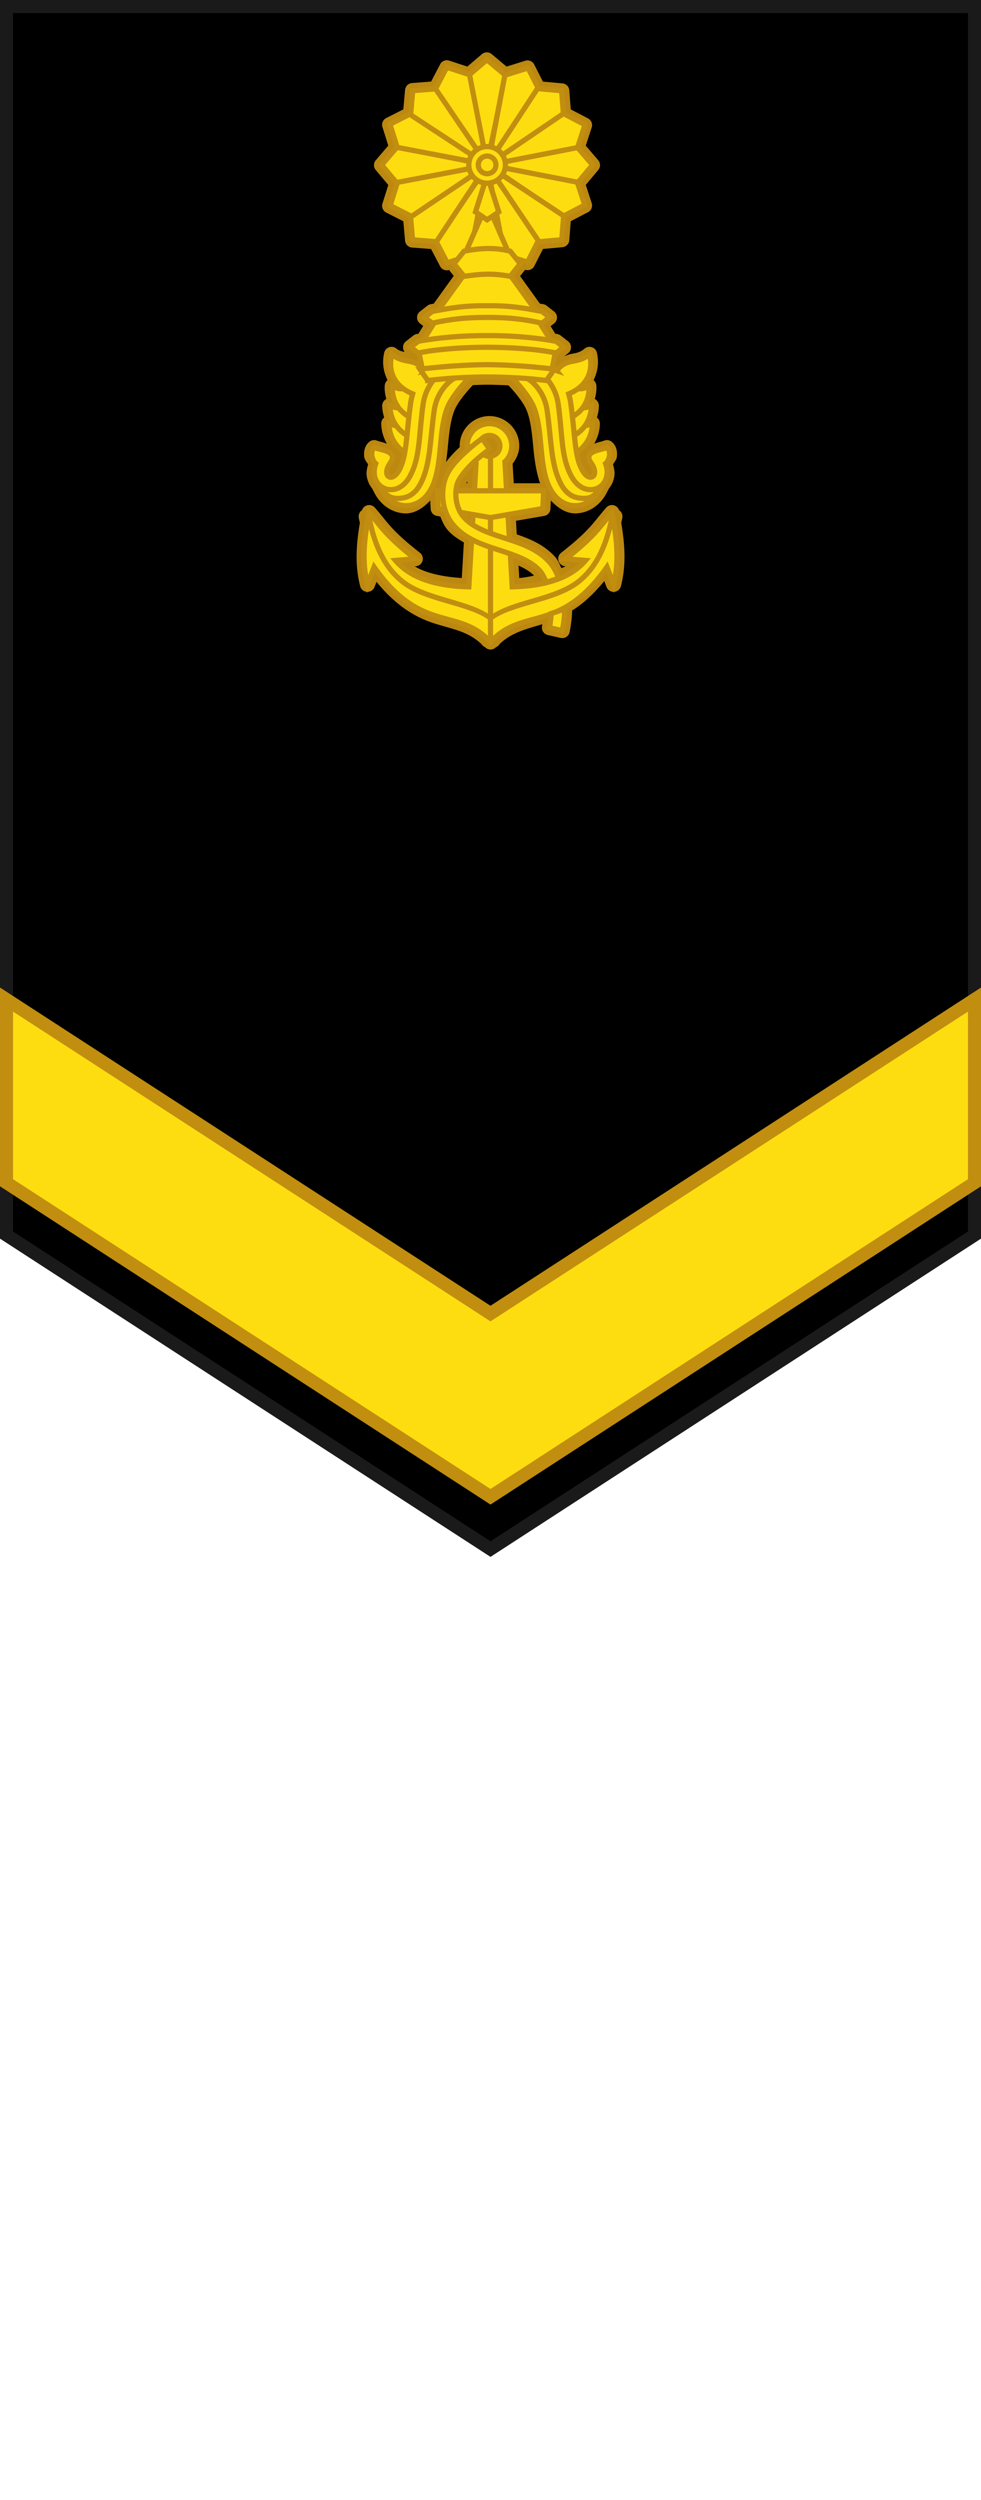 <?xml version="1.0" encoding="UTF-8" standalone="no"?>
<!-- Created with Inkscape (http://www.inkscape.org/) -->

<svg
   xmlns:dc="http://purl.org/dc/elements/1.1/"
   xmlns:cc="http://creativecommons.org/ns#"
   xmlns:rdf="http://www.w3.org/1999/02/22-rdf-syntax-ns#"
   xmlns:svg="http://www.w3.org/2000/svg"
   xmlns="http://www.w3.org/2000/svg"
   xmlns:sodipodi="http://sodipodi.sourceforge.net/DTD/sodipodi-0.dtd"
   xmlns:inkscape="http://www.inkscape.org/namespaces/inkscape"
   width="21.163mm"
   height="53.924mm"
   viewBox="0 0 74.988 191.071"
   id="svg5866"
   version="1.1"
   inkscape:version="0.91 r13725"
   sodipodi:docname="Cambodian Army OR-05.svg">
  <defs
     id="defs5868" />
  <sodipodi:namedview
     id="base"
     pagecolor="#ffffff"
     bordercolor="#666666"
     borderopacity="1.0"
     inkscape:pageopacity="0.0"
     inkscape:pageshadow="2"
     inkscape:zoom="2.3917872"
     inkscape:cx="37.49392"
     inkscape:cy="95.535254"
     inkscape:document-units="px"
     inkscape:current-layer="layer1"
     showgrid="false"
     fit-margin-top="0"
     fit-margin-left="0"
     fit-margin-right="0"
     fit-margin-bottom="0"
     inkscape:window-width="1366"
     inkscape:window-height="659"
     inkscape:window-x="0"
     inkscape:window-y="0"
     inkscape:window-maximized="1" />
  <g
     inkscape:label="Layer 1"
     inkscape:groupmode="layer"
     id="layer1"
     transform="translate(-337.506,-436.827)">
    <g
       transform="translate(710.31,-95.26)"
       id="g17710">
      <path
         sodipodi:nodetypes="cccccc"
         inkscape:connector-curvature="0"
         id="path10986"
         d="m -372.307,532.587 73.994,0 0,93.892 -36.997,24 -36.997,-24 z"
         style="opacity:1;fill:#000000;fill-opacity:1;stroke:#1a1a1a;stroke-width:1;stroke-miterlimit:4;stroke-dasharray:none;stroke-opacity:1" />
      <path
         sodipodi:nodetypes="ccccccc"
         inkscape:connector-curvature="0"
         id="path11164"
         d="m -372.307,608.48 0,14 36.996,24 36.998,-24 0,-14 -36.998,24 z"
         style="display:inline;opacity:1;fill:#fddd10;fill-opacity:1;stroke:#c18e10;stroke-width:1;stroke-miterlimit:4;stroke-dasharray:none;stroke-opacity:1" />
      <g
         transform="translate(125.78,86.899)"
         id="g16245">
        <path
           inkscape:connector-curvature="0"
           id="path16247"
           d="m -117.279,13.561 a 0.577,0.577 0 0 0 -0.373,0.139 l -1.109,0.949 -1.389,-0.455 a 0.577,0.577 0 0 0 -0.691,0.281 l -0.689,1.32 -1.463,0.113 a 0.577,0.577 0 0 0 -0.529,0.525 l -0.133,1.486 -1.307,0.664 a 0.577,0.577 0 0 0 -0.289,0.686 l 0.445,1.422 -0.953,1.115 a 0.577,0.577 0 0 0 -0.006,0.746 l 0.961,1.146 -0.447,1.42 a 0.577,0.577 0 0 0 0.289,0.688 l 1.307,0.666 0.133,1.484 a 0.577,0.577 0 0 0 0.529,0.525 l 1.459,0.111 0.689,1.32 a 0.577,0.577 0 0 0 0.682,0.283 l 0.361,0.449 -1.533,2.129 c -0.076,0.011 -0.135,0.02 -0.234,0.039 a 0.577,0.577 0 0 0 -0.246,0.111 l -0.57,0.447 a 0.577,0.577 0 0 0 0,0.91 l 0.25,0.197 -0.369,0.594 c -0.049,0.007 -0.084,0.011 -0.137,0.021 a 0.577,0.577 0 0 0 -0.246,0.111 l -0.57,0.447 a 0.577,0.577 0 0 0 -0.094,0.816 c -0.205,-0.056 -0.405,-0.076 -0.637,-0.266 a 0.577,0.577 0 0 0 -0.928,0.314 c -0.19,0.819 -0.036,1.507 0.254,2.102 a 0.577,0.577 0 0 0 -0.217,0.418 c -0.021,0.373 0.037,0.708 0.123,1.021 a 0.577,0.577 0 0 0 -0.314,0.523 c 0.005,0.323 0.069,0.615 0.15,0.893 a 0.577,0.577 0 0 0 -0.225,0.467 c 0.01,0.599 0.188,1.1 0.43,1.533 -0.119,-0.038 -0.248,-0.089 -0.352,-0.115 -0.191,-0.049 -0.356,-0.099 -0.375,-0.107 a 0.577,0.577 0 0 0 -0.609,0.078 c -0.393,0.325 -0.443,0.81 -0.387,1.178 0.032,0.21 0.187,0.366 0.289,0.545 -0.071,0.267 -0.138,0.537 -0.113,0.803 0.041,0.436 0.225,0.83 0.5,1.131 l -0.117,-0.195 c 0.036,0.101 0.09,0.212 0.154,0.322 0.48,1.035 1.432,1.674 2.441,1.688 0.699,0.009 1.34,-0.401 1.887,-0.988 l 0.031,0.639 a 0.577,0.577 0 0 0 0.479,0.541 l 0.256,0.045 c 0.145,0.345 0.287,0.695 0.535,0.994 0.371,0.447 0.822,0.722 1.268,0.99 l -0.158,2.719 c -1.528,-0.102 -2.754,-0.386 -3.596,-0.893 l 0.088,-0.008 a 0.577,0.577 0 0 0 0.309,-1.029 c -2.272,-1.776 -2.495,-2.377 -3.451,-3.455 a 0.577,0.577 0 0 0 -0.979,0.201 0.577,0.577 0 0 0 -0.002,0 0.577,0.577 0 0 0 -0.244,0.588 c 0.028,0.143 0.057,0.257 0.084,0.371 -0.263,1.57 -0.406,3.193 0.023,4.848 a 0.577,0.577 0 0 0 1.098,0.061 l 0.15,-0.393 c 1.579,1.932 3.085,2.747 4.4,3.168 1.461,0.468 2.57,0.6 3.627,1.592 a 0.577,0.577 0 0 0 0.268,0.229 0.577,0.577 0 0 0 0.844,0 0.577,0.577 0 0 0 0.002,0 0.577,0.577 0 0 0 0.279,-0.25 c 0.948,-0.882 2.02,-1.131 3.254,-1.5 -0.004,0.019 -0.019,0.148 -0.019,0.148 a 0.577,0.577 0 0 0 0.438,0.676 l 0.975,0.223 a 0.577,0.577 0 0 0 0.688,-0.42 c 0,0 0.176,-0.781 0.199,-1.682 0.788,-0.475 1.606,-1.211 2.457,-2.244 l 0.172,0.453 a 0.577,0.577 0 0 0 1.098,-0.061 c 0.429,-1.654 0.288,-3.276 0.025,-4.846 0.027,-0.115 0.056,-0.23 0.084,-0.373 a 0.577,0.577 0 0 0 -0.248,-0.59 0.577,0.577 0 0 0 -0.979,-0.199 c -0.956,1.078 -1.18,1.679 -3.451,3.455 a 0.577,0.577 0 0 0 0.309,1.029 l 0.037,0.004 c -0.096,0.053 -0.218,0.093 -0.322,0.143 -0.152,-0.306 -0.259,-0.618 -0.518,-0.898 -0.84,-0.91 -1.899,-1.341 -2.898,-1.684 l -0.06,-1.039 2.156,-0.373 a 0.577,0.577 0 0 0 0.479,-0.541 l 0.029,-0.639 c 0.547,0.589 1.19,0.998 1.891,0.988 1.011,-0.015 1.963,-0.658 2.441,-1.695 0.06,-0.104 0.115,-0.21 0.15,-0.309 l -0.119,0.195 c 0.279,-0.303 0.463,-0.7 0.504,-1.137 0.025,-0.266 -0.042,-0.535 -0.113,-0.803 0.102,-0.179 0.257,-0.335 0.289,-0.545 0.057,-0.368 0.007,-0.853 -0.387,-1.178 a 0.577,0.577 0 0 0 -0.609,-0.078 c -0.019,0.009 -0.184,0.058 -0.375,0.107 -0.104,0.027 -0.232,0.077 -0.352,0.115 0.241,-0.433 0.42,-0.934 0.43,-1.533 a 0.577,0.577 0 0 0 -0.225,-0.465 c 0.082,-0.278 0.145,-0.571 0.15,-0.895 a 0.577,0.577 0 0 0 -0.314,-0.523 c 0.086,-0.314 0.144,-0.648 0.123,-1.021 a 0.577,0.577 0 0 0 -0.217,-0.418 c 0.289,-0.594 0.444,-1.282 0.254,-2.102 a 0.577,0.577 0 0 0 -0.928,-0.314 c -0.388,0.319 -0.647,0.334 -1.084,0.422 -0.141,0.029 -0.317,0.105 -0.484,0.17 l 0.297,-0.232 a 0.577,0.577 0 0 0 0,-0.91 l -0.572,-0.447 a 0.577,0.577 0 0 0 -0.246,-0.111 c -0.06,-0.011 -0.106,-0.017 -0.162,-0.025 l -0.359,-0.578 0.268,-0.209 a 0.577,0.577 0 0 0 0,-0.91 l -0.572,-0.447 a 0.577,0.577 0 0 0 -0.246,-0.111 c -0.112,-0.022 -0.183,-0.032 -0.268,-0.045 l -1.516,-2.104 0.389,-0.484 0.014,0.004 a 0.577,0.577 0 0 0 0.686,-0.289 l 0.664,-1.307 1.484,-0.133 a 0.577,0.577 0 0 0 0.525,-0.529 l 0.113,-1.459 1.32,-0.689 a 0.577,0.577 0 0 0 0.281,-0.691 l -0.455,-1.393 0.957,-1.143 a 0.577,0.577 0 0 0 -0.006,-0.746 l -0.951,-1.111 0.455,-1.391 a 0.577,0.577 0 0 0 -0.281,-0.691 l -1.32,-0.689 -0.113,-1.463 A 0.577,0.577 0 0 0 -111.5,15.932 l -1.486,-0.133 -0.664,-1.307 a 0.577,0.577 0 0 0 -0.686,-0.289 l -1.428,0.447 -1.143,-0.957 a 0.577,0.577 0 0 0 -0.373,-0.133 z m 0.016,25.402 c 0.549,10e-4 1.096,0.024 1.645,0.049 0.409,0.435 1.124,1.253 1.389,1.908 0.312,0.771 0.412,1.789 0.512,2.855 0.085,0.909 0.213,1.842 0.512,2.719 l -2.01,0 -0.088,-1.492 c 0.305,-0.395 0.509,-0.859 0.51,-1.363 a 0.577,0.577 0 0 0 0,-0.002 c 2.6e-4,-1.252 -1.026,-2.278 -2.277,-2.277 -1.252,-2.72e-4 -2.278,1.026 -2.277,2.277 a 0.577,0.577 0 0 0 0,0.002 c 8e-5,0.03 0.007,0.06 0.008,0.09 -0.352,0.324 -0.721,0.707 -1.051,1.148 0.048,-0.368 0.097,-0.738 0.131,-1.102 0.1,-1.067 0.2,-2.085 0.512,-2.855 0.268,-0.662 1.001,-1.495 1.404,-1.924 0.366,-0.015 0.729,-0.032 1.082,-0.033 z m -1.494,7.383 -0.008,0.148 -0.078,0 c 0.026,-0.048 0.05,-0.089 0.086,-0.148 z m 3.908,6.438 c 0.474,0.221 0.896,0.46 1.178,0.766 6.6e-4,7.07e-4 10e-4,0.003 0.002,0.004 -0.352,0.081 -0.73,0.146 -1.125,0.188 l -0.055,-0.957 z"
           style="opacity:1;fill:#bc8810;fill-opacity:1;stroke:none;stroke-width:0.4;stroke-miterlimit:4;stroke-dasharray:none;stroke-opacity:1"
           transform="translate(-344.098,435.627)" />
        <g
           transform="translate(9.858,0.091)"
           id="g16249">
          <g
             id="g16251"
             transform="matrix(0.956,0,0,0.956,-406.33,391.325)"
             style="stroke-width:0.418;stroke-miterlimit:4;stroke-dasharray:none">
            <g
               id="g16253"
               style="stroke-width:0.418;stroke-miterlimit:4;stroke-dasharray:none">
              <path
                 id="path16255"
                 d="m -66.391,76.637 -1.488,1.245 -1.456,-1.245 1.456,-7.17 z"
                 style="opacity:1;fill:#fddd10;fill-opacity:1;stroke:#c18e10;stroke-width:0.418;stroke-miterlimit:4;stroke-dasharray:none;stroke-opacity:1"
                 inkscape:connector-curvature="0" />
              <path
                 style="opacity:1;fill:#fddd10;fill-opacity:1;stroke:#c18e10;stroke-width:0.418;stroke-miterlimit:4;stroke-dasharray:none;stroke-opacity:1"
                 d="m -66.391,62.268 -1.488,-1.245 -1.456,1.245 1.456,7.17 z"
                 id="path16257"
                 inkscape:connector-curvature="0" />
            </g>
            <g
               transform="matrix(0,1,-1,0,1.59,137.315)"
               id="g16259"
               style="stroke-width:0.418;stroke-miterlimit:4;stroke-dasharray:none">
              <path
                 inkscape:connector-curvature="0"
                 style="opacity:1;fill:#fddd10;fill-opacity:1;stroke:#c18e10;stroke-width:0.418;stroke-miterlimit:4;stroke-dasharray:none;stroke-opacity:1"
                 d="m -66.391,76.637 -1.488,1.245 -1.456,-1.245 1.456,-7.17 z"
                 id="path16261" />
              <path
                 inkscape:connector-curvature="0"
                 id="path16263"
                 d="m -66.391,62.268 -1.488,-1.245 -1.456,1.245 1.456,7.17 z"
                 style="opacity:1;fill:#fddd10;fill-opacity:1;stroke:#c18e10;stroke-width:0.418;stroke-miterlimit:4;stroke-dasharray:none;stroke-opacity:1" />
            </g>
            <g
               id="g16265"
               transform="matrix(-0.383,0.924,-0.924,-0.383,-29.667,158.728)"
               style="stroke-width:0.418;stroke-miterlimit:4;stroke-dasharray:none">
              <path
                 id="path16267"
                 d="m -66.391,76.637 -1.488,1.245 -1.456,-1.245 1.456,-7.17 z"
                 style="opacity:1;fill:#fddd10;fill-opacity:1;stroke:#c18e10;stroke-width:0.418;stroke-miterlimit:4;stroke-dasharray:none;stroke-opacity:1"
                 inkscape:connector-curvature="0" />
              <path
                 style="opacity:1;fill:#fddd10;fill-opacity:1;stroke:#c18e10;stroke-width:0.418;stroke-miterlimit:4;stroke-dasharray:none;stroke-opacity:1"
                 d="m -66.391,62.268 -1.488,-1.245 -1.456,1.245 1.456,7.17 z"
                 id="path16269"
                 inkscape:connector-curvature="0" />
            </g>
            <g
               transform="matrix(-0.707,0.707,-0.707,-0.707,-66.738,166.546)"
               id="g16271"
               style="stroke-width:0.418;stroke-miterlimit:4;stroke-dasharray:none">
              <path
                 inkscape:connector-curvature="0"
                 style="opacity:1;fill:#fddd10;fill-opacity:1;stroke:#c18e10;stroke-width:0.418;stroke-miterlimit:4;stroke-dasharray:none;stroke-opacity:1"
                 d="m -66.391,76.637 -1.488,1.245 -1.456,-1.245 1.456,-7.17 z"
                 id="path16273" />
              <path
                 inkscape:connector-curvature="0"
                 id="path16275"
                 d="m -66.391,62.268 -1.488,-1.245 -1.456,1.245 1.456,7.17 z"
                 style="opacity:1;fill:#fddd10;fill-opacity:1;stroke:#c18e10;stroke-width:0.418;stroke-miterlimit:4;stroke-dasharray:none;stroke-opacity:1" />
            </g>
            <g
               id="g16277"
               transform="matrix(-0.924,0.383,-0.383,-0.924,-103.981,159.586)"
               style="stroke-width:0.418;stroke-miterlimit:4;stroke-dasharray:none">
              <path
                 id="path16279"
                 d="m -66.391,76.637 -1.488,1.245 -1.456,-1.245 1.456,-7.17 z"
                 style="opacity:1;fill:#fddd10;fill-opacity:1;stroke:#c18e10;stroke-width:0.418;stroke-miterlimit:4;stroke-dasharray:none;stroke-opacity:1"
                 inkscape:connector-curvature="0" />
              <path
                 style="opacity:1;fill:#fddd10;fill-opacity:1;stroke:#c18e10;stroke-width:0.418;stroke-miterlimit:4;stroke-dasharray:none;stroke-opacity:1"
                 d="m -66.391,62.268 -1.488,-1.245 -1.456,1.245 1.456,7.17 z"
                 id="path16281"
                 inkscape:connector-curvature="0" />
            </g>
            <g
               transform="matrix(-0.924,-0.383,0.383,-0.924,-157.14,107.645)"
               id="g16283"
               style="stroke-width:0.418;stroke-miterlimit:4;stroke-dasharray:none">
              <path
                 inkscape:connector-curvature="0"
                 style="opacity:1;fill:#fddd10;fill-opacity:1;stroke:#c18e10;stroke-width:0.418;stroke-miterlimit:4;stroke-dasharray:none;stroke-opacity:1"
                 d="m -66.391,76.637 -1.488,1.245 -1.456,-1.245 1.456,-7.17 z"
                 id="path16285" />
              <path
                 inkscape:connector-curvature="0"
                 id="path16287"
                 d="m -66.391,62.268 -1.488,-1.245 -1.456,1.245 1.456,7.17 z"
                 style="opacity:1;fill:#fddd10;fill-opacity:1;stroke:#c18e10;stroke-width:0.418;stroke-miterlimit:4;stroke-dasharray:none;stroke-opacity:1" />
            </g>
            <g
               id="g16289"
               transform="matrix(-0.707,-0.707,0.707,-0.707,-164.958,70.574)"
               style="stroke-width:0.418;stroke-miterlimit:4;stroke-dasharray:none">
              <path
                 id="path16291"
                 d="m -66.391,76.637 -1.488,1.245 -1.456,-1.245 1.456,-7.17 z"
                 style="opacity:1;fill:#fddd10;fill-opacity:1;stroke:#c18e10;stroke-width:0.418;stroke-miterlimit:4;stroke-dasharray:none;stroke-opacity:1"
                 inkscape:connector-curvature="0" />
              <path
                 style="opacity:1;fill:#fddd10;fill-opacity:1;stroke:#c18e10;stroke-width:0.418;stroke-miterlimit:4;stroke-dasharray:none;stroke-opacity:1"
                 d="m -66.391,62.268 -1.488,-1.245 -1.456,1.245 1.456,7.17 z"
                 id="path16293"
                 inkscape:connector-curvature="0" />
            </g>
            <g
               transform="matrix(-0.383,-0.924,0.924,-0.383,-157.998,33.331)"
               id="g16295"
               style="stroke-width:0.418;stroke-miterlimit:4;stroke-dasharray:none">
              <path
                 inkscape:connector-curvature="0"
                 style="opacity:1;fill:#fddd10;fill-opacity:1;stroke:#c18e10;stroke-width:0.418;stroke-miterlimit:4;stroke-dasharray:none;stroke-opacity:1"
                 d="m -66.391,76.637 -1.488,1.245 -1.456,-1.245 1.456,-7.17 z"
                 id="path16297" />
              <path
                 inkscape:connector-curvature="0"
                 id="path16299"
                 d="m -66.391,62.268 -1.488,-1.245 -1.456,1.245 1.456,7.17 z"
                 style="opacity:1;fill:#fddd10;fill-opacity:1;stroke:#c18e10;stroke-width:0.418;stroke-miterlimit:4;stroke-dasharray:none;stroke-opacity:1" />
            </g>
          </g>
          <g
             style="stroke-width:0.418;stroke-miterlimit:4;stroke-dasharray:none"
             id="g16301"
             transform="matrix(0.956,0,0,0.956,-406.083,391.325)">
            <g
               style="stroke-width:0.418;stroke-miterlimit:4;stroke-dasharray:none"
               id="g16303">
              <path
                 sodipodi:nodetypes="cccc"
                 inkscape:connector-curvature="0"
                 id="path16305"
                 d="m -61.977,91.159 c 1.039,-2.071 0.909,-0.373 2.277,-1.066 -0.027,1.676 -1.328,2.568 -2.136,2.643 z"
                 style="fill:#fddd10;fill-opacity:1;fill-rule:evenodd;stroke:#c18e10;stroke-width:0.418;stroke-linecap:butt;stroke-linejoin:miter;stroke-miterlimit:4;stroke-dasharray:none;stroke-opacity:1" />
              <path
                 style="fill:#fddd10;fill-opacity:1;fill-rule:evenodd;stroke:#c18e10;stroke-width:0.418;stroke-linecap:butt;stroke-linejoin:miter;stroke-miterlimit:4;stroke-dasharray:none;stroke-opacity:1"
                 d="m -62.055,89.737 c 1.039,-2.071 0.909,-0.373 2.277,-1.066 -0.027,1.676 -1.328,2.568 -2.136,2.643 z"
                 id="path16307"
                 inkscape:connector-curvature="0"
                 sodipodi:nodetypes="cccc" />
              <path
                 sodipodi:nodetypes="cccc"
                 inkscape:connector-curvature="0"
                 id="path16309"
                 d="m -62.172,88.332 c 0.885,-2.142 0.879,-0.438 2.193,-1.23 0.096,1.673 -1.15,2.547 -1.951,2.681 z"
                 style="fill:#fddd10;fill-opacity:1;fill-rule:evenodd;stroke:#c18e10;stroke-width:0.418;stroke-linecap:butt;stroke-linejoin:miter;stroke-miterlimit:4;stroke-dasharray:none;stroke-opacity:1" />
              <path
                 style="fill:#fddd10;fill-opacity:1;fill-rule:evenodd;stroke:#c18e10;stroke-width:0.418;stroke-linecap:butt;stroke-linejoin:miter;stroke-miterlimit:4;stroke-dasharray:none;stroke-opacity:1"
                 d="m -66.428,86.114 c 0,0 1.573,1.544 2.037,2.692 0.751,1.857 0.383,4.464 1.2,6.293 1.018,2.279 3.528,1.939 4.256,-0.073 l -2.073,-0.036 -1.346,-6.657 -1.491,-2.219 z"
                 id="path16311"
                 inkscape:connector-curvature="0"
                 sodipodi:nodetypes="cssc" />
              <path
                 sodipodi:nodetypes="ccsccscsscc"
                 inkscape:connector-curvature="0"
                 id="path16313"
                 d="m -60.339,94.707 c -0.016,0.175 0.166,0.152 -0.594,-0.722 -0.76,-0.874 -0.99,-2.612 -1.326,-4.925 -0.319,-2.2 -1.6,-3.55 -1.6,-3.55 l -0.959,1.048 c 0,0 1.24,0.74 1.496,2.499 0.321,2.212 0.298,4.219 1,5.669 0.251,0.571 0.606,0.974 1.025,1.178 0.423,0.205 1.161,0.267 1.536,0.053 0.375,-0.213 0.883,-0.728 0.927,-1.193 z"
                 style="color:#000000;font-style:normal;font-variant:normal;font-weight:normal;font-stretch:normal;font-size:medium;line-height:normal;font-family:sans-serif;text-indent:0;text-align:start;text-decoration:none;text-decoration-line:none;text-decoration-style:solid;text-decoration-color:#000000;letter-spacing:normal;word-spacing:normal;text-transform:none;direction:ltr;block-progression:tb;writing-mode:lr-tb;baseline-shift:baseline;text-anchor:start;white-space:normal;clip-rule:nonzero;display:inline;overflow:visible;visibility:visible;opacity:1;isolation:auto;mix-blend-mode:normal;color-interpolation:sRGB;color-interpolation-filters:linearRGB;solid-color:#000000;solid-opacity:1;fill:#fddd10;fill-opacity:1;fill-rule:evenodd;stroke:#c18e10;stroke-width:0.418;stroke-linecap:butt;stroke-linejoin:miter;stroke-miterlimit:4;stroke-dasharray:none;stroke-dashoffset:0;stroke-opacity:1;color-rendering:auto;image-rendering:auto;shape-rendering:auto;text-rendering:auto;enable-background:accumulate" />
              <path
                 style="fill:#fddd10;fill-opacity:1;fill-rule:evenodd;stroke:#c18e10;stroke-width:0.418;stroke-linecap:butt;stroke-linejoin:miter;stroke-miterlimit:4;stroke-dasharray:none;stroke-opacity:1"
                 d="m 198.2,60.395 c -0.488,-0.619 -0.891,-0.813 -0.891,-0.813 L 196.75,60.412 c 0,0 1.313,0.886 1.568,2.645 0.321,2.212 0.225,4.074 0.928,5.523 0.251,0.571 0.606,0.974 1.025,1.178 0.423,0.205 0.907,0.194 1.281,-0.02 0.375,-0.213 0.629,-0.619 0.672,-1.084 0.025,-0.265 -0.015,-0.545 -0.121,-0.83 0.295,-0.234 0.492,-0.981 0.117,-1.291 -0.478,0.22 -1.949,0.266 -1.281,1.227 0.253,0.352 0.305,0.626 0.289,0.801 -0.016,0.175 -0.088,0.261 -0.172,0.309 -0.084,0.048 -0.189,0.065 -0.348,-0.012 -0.159,-0.077 -0.373,-0.27 -0.553,-0.684 l -0.006,-0.01 -0.004,-0.01 c -0.527,-1.08 -0.502,-2.928 -0.838,-5.24 -0.034,-0.236 -0.091,-0.453 -0.152,-0.664 1.153,-0.479 2.065,-1.482 1.674,-3.17 -1.039,0.852 -1.811,0.222 -2.63,1.315 z"
                 transform="translate(-260.754,25.488)"
                 id="path16315"
                 inkscape:connector-curvature="0"
                 sodipodi:nodetypes="cccscssccccsccccccccc" />
            </g>
            <g
               style="stroke-width:0.418;stroke-miterlimit:4;stroke-dasharray:none"
               transform="matrix(-1,0,0,1,-135.673,0)"
               id="g16317">
              <path
                 style="fill:#fddd10;fill-opacity:1;fill-rule:evenodd;stroke:#c18e10;stroke-width:0.418;stroke-linecap:butt;stroke-linejoin:miter;stroke-miterlimit:4;stroke-dasharray:none;stroke-opacity:1"
                 d="m -61.977,91.159 c 1.039,-2.071 0.909,-0.373 2.277,-1.066 -0.027,1.676 -1.328,2.568 -2.136,2.643 z"
                 id="path16319"
                 inkscape:connector-curvature="0"
                 sodipodi:nodetypes="cccc" />
              <path
                 sodipodi:nodetypes="cccc"
                 inkscape:connector-curvature="0"
                 id="path16321"
                 d="m -62.055,89.737 c 1.039,-2.071 0.909,-0.373 2.277,-1.066 -0.027,1.676 -1.328,2.568 -2.136,2.643 z"
                 style="fill:#fddd10;fill-opacity:1;fill-rule:evenodd;stroke:#c18e10;stroke-width:0.418;stroke-linecap:butt;stroke-linejoin:miter;stroke-miterlimit:4;stroke-dasharray:none;stroke-opacity:1" />
              <path
                 style="fill:#fddd10;fill-opacity:1;fill-rule:evenodd;stroke:#c18e10;stroke-width:0.418;stroke-linecap:butt;stroke-linejoin:miter;stroke-miterlimit:4;stroke-dasharray:none;stroke-opacity:1"
                 d="m -62.172,88.332 c 0.885,-2.142 0.879,-0.438 2.193,-1.23 0.096,1.673 -1.15,2.547 -1.951,2.681 z"
                 id="path16323"
                 inkscape:connector-curvature="0"
                 sodipodi:nodetypes="cccc" />
              <path
                 sodipodi:nodetypes="cssc"
                 inkscape:connector-curvature="0"
                 id="path16325"
                 d="m -66.428,86.114 c 0,0 1.573,1.544 2.037,2.692 0.751,1.857 0.383,4.464 1.2,6.293 1.018,2.279 3.528,1.939 4.256,-0.073 l -2.073,-0.036 -1.346,-6.657 -1.491,-2.219 z"
                 style="fill:#fddd10;fill-opacity:1;fill-rule:evenodd;stroke:#c18e10;stroke-width:0.418;stroke-linecap:butt;stroke-linejoin:miter;stroke-miterlimit:4;stroke-dasharray:none;stroke-opacity:1" />
              <path
                 style="color:#000000;font-style:normal;font-variant:normal;font-weight:normal;font-stretch:normal;font-size:medium;line-height:normal;font-family:sans-serif;text-indent:0;text-align:start;text-decoration:none;text-decoration-line:none;text-decoration-style:solid;text-decoration-color:#000000;letter-spacing:normal;word-spacing:normal;text-transform:none;direction:ltr;block-progression:tb;writing-mode:lr-tb;baseline-shift:baseline;text-anchor:start;white-space:normal;clip-rule:nonzero;display:inline;overflow:visible;visibility:visible;opacity:1;isolation:auto;mix-blend-mode:normal;color-interpolation:sRGB;color-interpolation-filters:linearRGB;solid-color:#000000;solid-opacity:1;fill:#fddd10;fill-opacity:1;fill-rule:evenodd;stroke:#c18e10;stroke-width:0.418;stroke-linecap:butt;stroke-linejoin:miter;stroke-miterlimit:4;stroke-dasharray:none;stroke-dashoffset:0;stroke-opacity:1;color-rendering:auto;image-rendering:auto;shape-rendering:auto;text-rendering:auto;enable-background:accumulate"
                 d="m -60.339,94.707 c -0.016,0.175 0.166,0.152 -0.594,-0.722 -0.76,-0.874 -0.99,-2.612 -1.326,-4.925 -0.319,-2.2 -1.6,-3.55 -1.6,-3.55 l -0.959,1.048 c 0,0 1.24,0.74 1.496,2.499 0.321,2.212 0.298,4.219 1,5.669 0.251,0.571 0.606,0.974 1.025,1.178 0.423,0.205 1.161,0.267 1.536,0.053 0.375,-0.213 0.883,-0.728 0.927,-1.193 z"
                 id="path16327"
                 inkscape:connector-curvature="0"
                 sodipodi:nodetypes="ccsccscsscc" />
              <path
                 sodipodi:nodetypes="cccscssccccsccccccccc"
                 inkscape:connector-curvature="0"
                 id="path16329"
                 transform="translate(-260.754,25.488)"
                 d="m 198.2,60.395 c -0.488,-0.619 -0.891,-0.813 -0.891,-0.813 L 196.75,60.412 c 0,0 1.313,0.886 1.568,2.645 0.321,2.212 0.225,4.074 0.928,5.523 0.251,0.571 0.606,0.974 1.025,1.178 0.423,0.205 0.907,0.194 1.281,-0.02 0.375,-0.213 0.629,-0.619 0.672,-1.084 0.025,-0.265 -0.015,-0.545 -0.121,-0.83 0.295,-0.234 0.492,-0.981 0.117,-1.291 -0.478,0.22 -1.949,0.266 -1.281,1.227 0.253,0.352 0.305,0.626 0.289,0.801 -0.016,0.175 -0.088,0.261 -0.172,0.309 -0.084,0.048 -0.189,0.065 -0.348,-0.012 -0.159,-0.077 -0.373,-0.27 -0.553,-0.684 l -0.006,-0.01 -0.004,-0.01 c -0.527,-1.08 -0.502,-2.928 -0.838,-5.24 -0.034,-0.236 -0.091,-0.453 -0.152,-0.664 1.153,-0.479 2.065,-1.482 1.674,-3.17 -1.039,0.852 -1.811,0.222 -2.63,1.315 z"
                 style="fill:#fddd10;fill-opacity:1;fill-rule:evenodd;stroke:#c18e10;stroke-width:0.418;stroke-linecap:butt;stroke-linejoin:miter;stroke-miterlimit:4;stroke-dasharray:none;stroke-opacity:1" />
            </g>
          </g>
          <g
             style="stroke-width:0.418;stroke-miterlimit:4;stroke-dasharray:none"
             id="g16331"
             transform="matrix(0.956,0,0,0.956,-406.391,391.325)">
            <path
               sodipodi:nodetypes="cccccccccccccc"
               inkscape:connector-curvature="0"
               id="path16333"
               d="m -72.929,86.012 -0.382,-1.908 1.611,-2.586 0,-0.466 2.29,-3.18 0,-1.696 1.612,-3.668 1.612,3.71 0,1.696 2.29,3.18 0,0.466 1.611,2.586 -0.382,1.908 z"
               style="fill:#fddd10;fill-opacity:1;fill-rule:evenodd;stroke:#c18e10;stroke-width:0.418;stroke-linecap:butt;stroke-linejoin:miter;stroke-miterlimit:4;stroke-dasharray:none;stroke-opacity:1" />
            <path
               style="opacity:1;fill:#fddd10;fill-opacity:1;stroke:#c18e10;stroke-width:0.418;stroke-miterlimit:4;stroke-dasharray:none;stroke-opacity:1"
               d="m -73.311,84.47 -0.598,-0.468 0.598,-0.468 c 1.563,-0.301 3.72,-0.472 5.513,-0.46 1.793,-0.012 3.949,0.159 5.513,0.46 l 0.598,0.468 -0.598,0.468 c -1.472,-0.321 -3.72,-0.46 -5.513,-0.461 -1.793,6.37e-4 -4.041,0.14 -5.513,0.461 z"
               id="path16335"
               inkscape:connector-curvature="0"
               sodipodi:nodetypes="ccccccccc" />
            <path
               style="opacity:1;fill:#fddd10;fill-opacity:1;stroke:#c18e10;stroke-width:0.418;stroke-miterlimit:4;stroke-dasharray:none;stroke-opacity:1"
               d="m -63.407,82.083 0.598,-0.468 -0.598,-0.468 c -1.563,-0.301 -2.598,-0.472 -4.392,-0.46 -1.794,-0.012 -2.828,0.159 -4.392,0.46 l -0.598,0.468 0.598,0.468 c 1.472,-0.321 2.598,-0.46 4.392,-0.461 1.794,6.37e-4 2.92,0.14 4.392,0.461 z"
               id="path16337"
               inkscape:connector-curvature="0"
               sodipodi:nodetypes="ccccccccc" />
            <path
               sodipodi:nodetypes="ccccccc"
               style="fill:#fddd10;fill-opacity:1;fill-rule:evenodd;stroke:#c18e10;stroke-width:0.418;stroke-linecap:butt;stroke-linejoin:miter;stroke-miterlimit:4;stroke-dasharray:none;stroke-opacity:1"
               d="m -69.642,78.337 -0.806,-1.005 0.806,-1.005 c 1.183,-0.229 2.392,-0.332 3.688,0 l 0.806,1.005 -0.806,1.005 c -1.604,-0.3 -2.633,-0.14 -3.688,0 z"
               id="path16339"
               inkscape:connector-curvature="0" />
            <path
               sodipodi:nodetypes="ccccc"
               style="fill:#fddd10;fill-opacity:1;fill-rule:evenodd;stroke:#c18e10;stroke-width:0.418;stroke-linecap:butt;stroke-linejoin:miter;stroke-miterlimit:4;stroke-dasharray:none;stroke-opacity:1"
               d="m -66.868,73.187 -0.931,-2.926 -0.931,2.926 0.931,0.631 z"
               id="path16341"
               inkscape:connector-curvature="0" />
            <circle
               r="1.463"
               cy="69.428"
               cx="-67.799"
               id="circle16343"
               style="opacity:1;fill:#fddd10;fill-opacity:1;stroke:#c18e10;stroke-width:0.418;stroke-miterlimit:4;stroke-dasharray:none;stroke-opacity:1" />
            <circle
               style="opacity:1;fill:#fddd10;fill-opacity:1;stroke:#c18e10;stroke-width:0.418;stroke-miterlimit:4;stroke-dasharray:none;stroke-opacity:1"
               id="circle16345"
               cx="-67.799"
               cy="69.428"
               r="0.706" />
            <path
               style="opacity:1;fill:#fddd10;fill-opacity:1;stroke:#c18e10;stroke-width:0.418;stroke-miterlimit:4;stroke-dasharray:none;stroke-opacity:1"
               d="M -72.548,86.665 -73.172,85.758 c 1.783,-0.208 3.516,-0.344 5.373,-0.36 1.857,0.016 3.591,0.152 5.373,0.36 l -0.624,0.908 c -1.542,-0.185 -3.133,-0.279 -4.749,-0.282 -1.616,0.003 -3.207,0.096 -4.749,0.282 z"
               id="path16347"
               inkscape:connector-curvature="0"
               sodipodi:nodetypes="ccccccc" />
          </g>
          <path
             inkscape:connector-curvature="0"
             style="fill:#fddd10;fill-opacity:1;fill-rule:evenodd;stroke:#c18e10;stroke-width:0.4;stroke-linecap:butt;stroke-linejoin:miter;stroke-miterlimit:4;stroke-dasharray:none;stroke-opacity:1"
             d="m -126.93,41.846 a 1.701,1.701 0 0 0 -1.701,1.701 1.701,1.701 0 0 0 0.674,1.354 l -0.549,9.418 c -2.737,-0.064 -4.548,-0.776 -5.605,-2.016 l 1.512,-0.125 c -2.308,-1.805 -2.614,-2.497 -3.527,-3.527 -0.355,1.827 -0.601,3.654 -0.127,5.48 l 0.504,-1.324 c 3.618,5.157 6.429,3.027 8.902,5.732 2.474,-2.705 5.283,-0.575 8.9,-5.732 l 0.504,1.324 c 0.474,-1.827 0.228,-3.654 -0.127,-5.48 -0.913,1.03 -1.219,1.722 -3.527,3.527 l 1.512,0.125 c -1.058,1.24 -2.868,1.952 -5.605,2.016 l -0.557,-9.551 a 1.701,1.701 0 0 0 0.52,-1.221 1.701,1.701 0 0 0 -1.701,-1.701 z m 0,0.902 a 0.799,0.799 0 0 1 0.799,0.799 0.799,0.799 0 0 1 -0.799,0.799 0.799,0.799 0 0 1 -0.799,-0.799 0.799,0.799 0 0 1 0.799,-0.799 z"
             transform="translate(-344.098,435.627)"
             id="path16349" />
          <path
             style="color:#000000;font-style:normal;font-variant:normal;font-weight:normal;font-stretch:normal;font-size:medium;line-height:normal;font-family:sans-serif;text-indent:0;text-align:start;text-decoration:none;text-decoration-line:none;text-decoration-style:solid;text-decoration-color:#000000;letter-spacing:normal;word-spacing:normal;text-transform:none;direction:ltr;block-progression:tb;writing-mode:lr-tb;baseline-shift:baseline;text-anchor:start;white-space:normal;clip-rule:nonzero;display:inline;overflow:visible;visibility:visible;opacity:1;isolation:auto;mix-blend-mode:normal;color-interpolation:sRGB;color-interpolation-filters:linearRGB;solid-color:#000000;solid-opacity:1;fill:#c18e10;fill-opacity:1;fill-rule:evenodd;stroke:none;stroke-width:0.4;stroke-linecap:butt;stroke-linejoin:miter;stroke-miterlimit:4;stroke-dasharray:none;stroke-dashoffset:0;stroke-opacity:1;color-rendering:auto;image-rendering:auto;shape-rendering:auto;text-rendering:auto;enable-background:accumulate"
             d="m -480.059,484.498 -0.395,0.076 c 0.505,2.619 1.426,4.131 2.605,5.092 0.949,0.773 2.277,1.175 3.553,1.547 1.276,0.371 2.501,0.718 3.225,1.283 l 0.123,0.096 0.123,-0.096 c 0.724,-0.566 1.949,-0.912 3.225,-1.283 1.276,-0.371 2.603,-0.774 3.553,-1.547 1.179,-0.96 2.1,-2.473 2.605,-5.092 l -0.393,-0.076 c -0.494,2.559 -1.365,3.962 -2.465,4.857 -0.859,0.699 -2.141,1.104 -3.412,1.475 -1.225,0.357 -2.407,0.698 -3.236,1.301 -0.829,-0.603 -2.012,-0.944 -3.236,-1.301 -1.271,-0.37 -2.553,-0.775 -3.412,-1.475 -1.1,-0.896 -1.969,-2.298 -2.463,-4.857 z"
             id="path16351"
             inkscape:connector-curvature="0" />
          <path
             style="color:#000000;font-style:normal;font-variant:normal;font-weight:normal;font-stretch:normal;font-size:medium;line-height:normal;font-family:sans-serif;text-indent:0;text-align:start;text-decoration:none;text-decoration-line:none;text-decoration-style:solid;text-decoration-color:#000000;letter-spacing:normal;word-spacing:normal;text-transform:none;direction:ltr;block-progression:tb;writing-mode:lr-tb;baseline-shift:baseline;text-anchor:start;white-space:normal;clip-rule:nonzero;display:inline;overflow:visible;visibility:visible;opacity:1;isolation:auto;mix-blend-mode:normal;color-interpolation:sRGB;color-interpolation-filters:linearRGB;solid-color:#000000;solid-opacity:1;fill:#c18e10;fill-opacity:1;fill-rule:evenodd;stroke:none;stroke-width:0.4;stroke-linecap:butt;stroke-linejoin:miter;stroke-miterlimit:4;stroke-dasharray:none;stroke-dashoffset:0;stroke-opacity:1;color-rendering:auto;image-rendering:auto;shape-rendering:auto;text-rendering:auto;enable-background:accumulate"
             d="m -471.146,479.986 0,14.041 0.398,0 0,-14.041 -0.398,0 z"
             id="path16353"
             inkscape:connector-curvature="0" />
          <path
             sodipodi:nodetypes="ccccccc"
             inkscape:connector-curvature="0"
             id="path16355"
             d="m -466.884,482.608 -0.063,1.354 -4,0.693 -4,-0.693 -0.063,-1.354 4.063,0 z"
             style="fill:#fddd10;fill-opacity:1;fill-rule:evenodd;stroke:#c18e10;stroke-width:0.4;stroke-linecap:butt;stroke-linejoin:miter;stroke-miterlimit:4;stroke-dasharray:none;stroke-opacity:1" />
          <path
             sodipodi:nodetypes="ccccccsscsscccsscsscc"
             style="color:#000000;font-style:normal;font-variant:normal;font-weight:normal;font-stretch:normal;font-size:medium;line-height:normal;font-family:sans-serif;text-indent:0;text-align:start;text-decoration:none;text-decoration-line:none;text-decoration-style:solid;text-decoration-color:#000000;letter-spacing:normal;word-spacing:normal;text-transform:none;direction:ltr;block-progression:tb;writing-mode:lr-tb;baseline-shift:baseline;text-anchor:start;white-space:normal;clip-rule:nonzero;display:inline;overflow:visible;visibility:visible;opacity:1;isolation:auto;mix-blend-mode:normal;color-interpolation:sRGB;color-interpolation-filters:linearRGB;solid-color:#000000;solid-opacity:1;fill:#fddd10;fill-opacity:1;fill-rule:evenodd;stroke:#c18e10;stroke-width:0.4;stroke-linecap:butt;stroke-linejoin:miter;stroke-miterlimit:4;stroke-dasharray:none;stroke-dashoffset:0;stroke-opacity:1;color-rendering:auto;image-rendering:auto;shape-rendering:auto;text-rendering:auto;enable-background:accumulate"
             d="m -466.307,491.984 c -0.038,0.592 -0.137,1.086 -0.137,1.086 l 0.975,0.223 c 0,0 0.191,-0.75 0.193,-1.647 z m 0.566,-2.69 c -0.158,-0.447 -0.376,-0.893 -0.73,-1.277 -0.961,-1.042 -2.308,-1.441 -3.543,-1.842 -1.235,-0.401 -2.351,-0.798 -3.027,-1.613 -0.511,-0.616 -0.675,-1.59 -0.471,-2.414 0.117,-0.472 0.726,-1.219 1.33,-1.773 0.604,-0.554 1.168,-0.945 1.168,-0.945 l -0.57,-0.822 -7e-5,0 c 0,0 -0.614,0.425 -1.273,1.031 -0.66,0.606 -1.401,1.365 -1.625,2.27 -0.275,1.109 -0.088,2.377 0.672,3.293 0.909,1.096 2.246,1.523 3.488,1.926 1.242,0.403 2.394,0.785 3.117,1.568 0.217,0.235 0.374,0.552 0.505,0.912 z"
             id="path16357"
             inkscape:connector-curvature="0" />
        </g>
      </g>
    </g>
  </g>
</svg>
